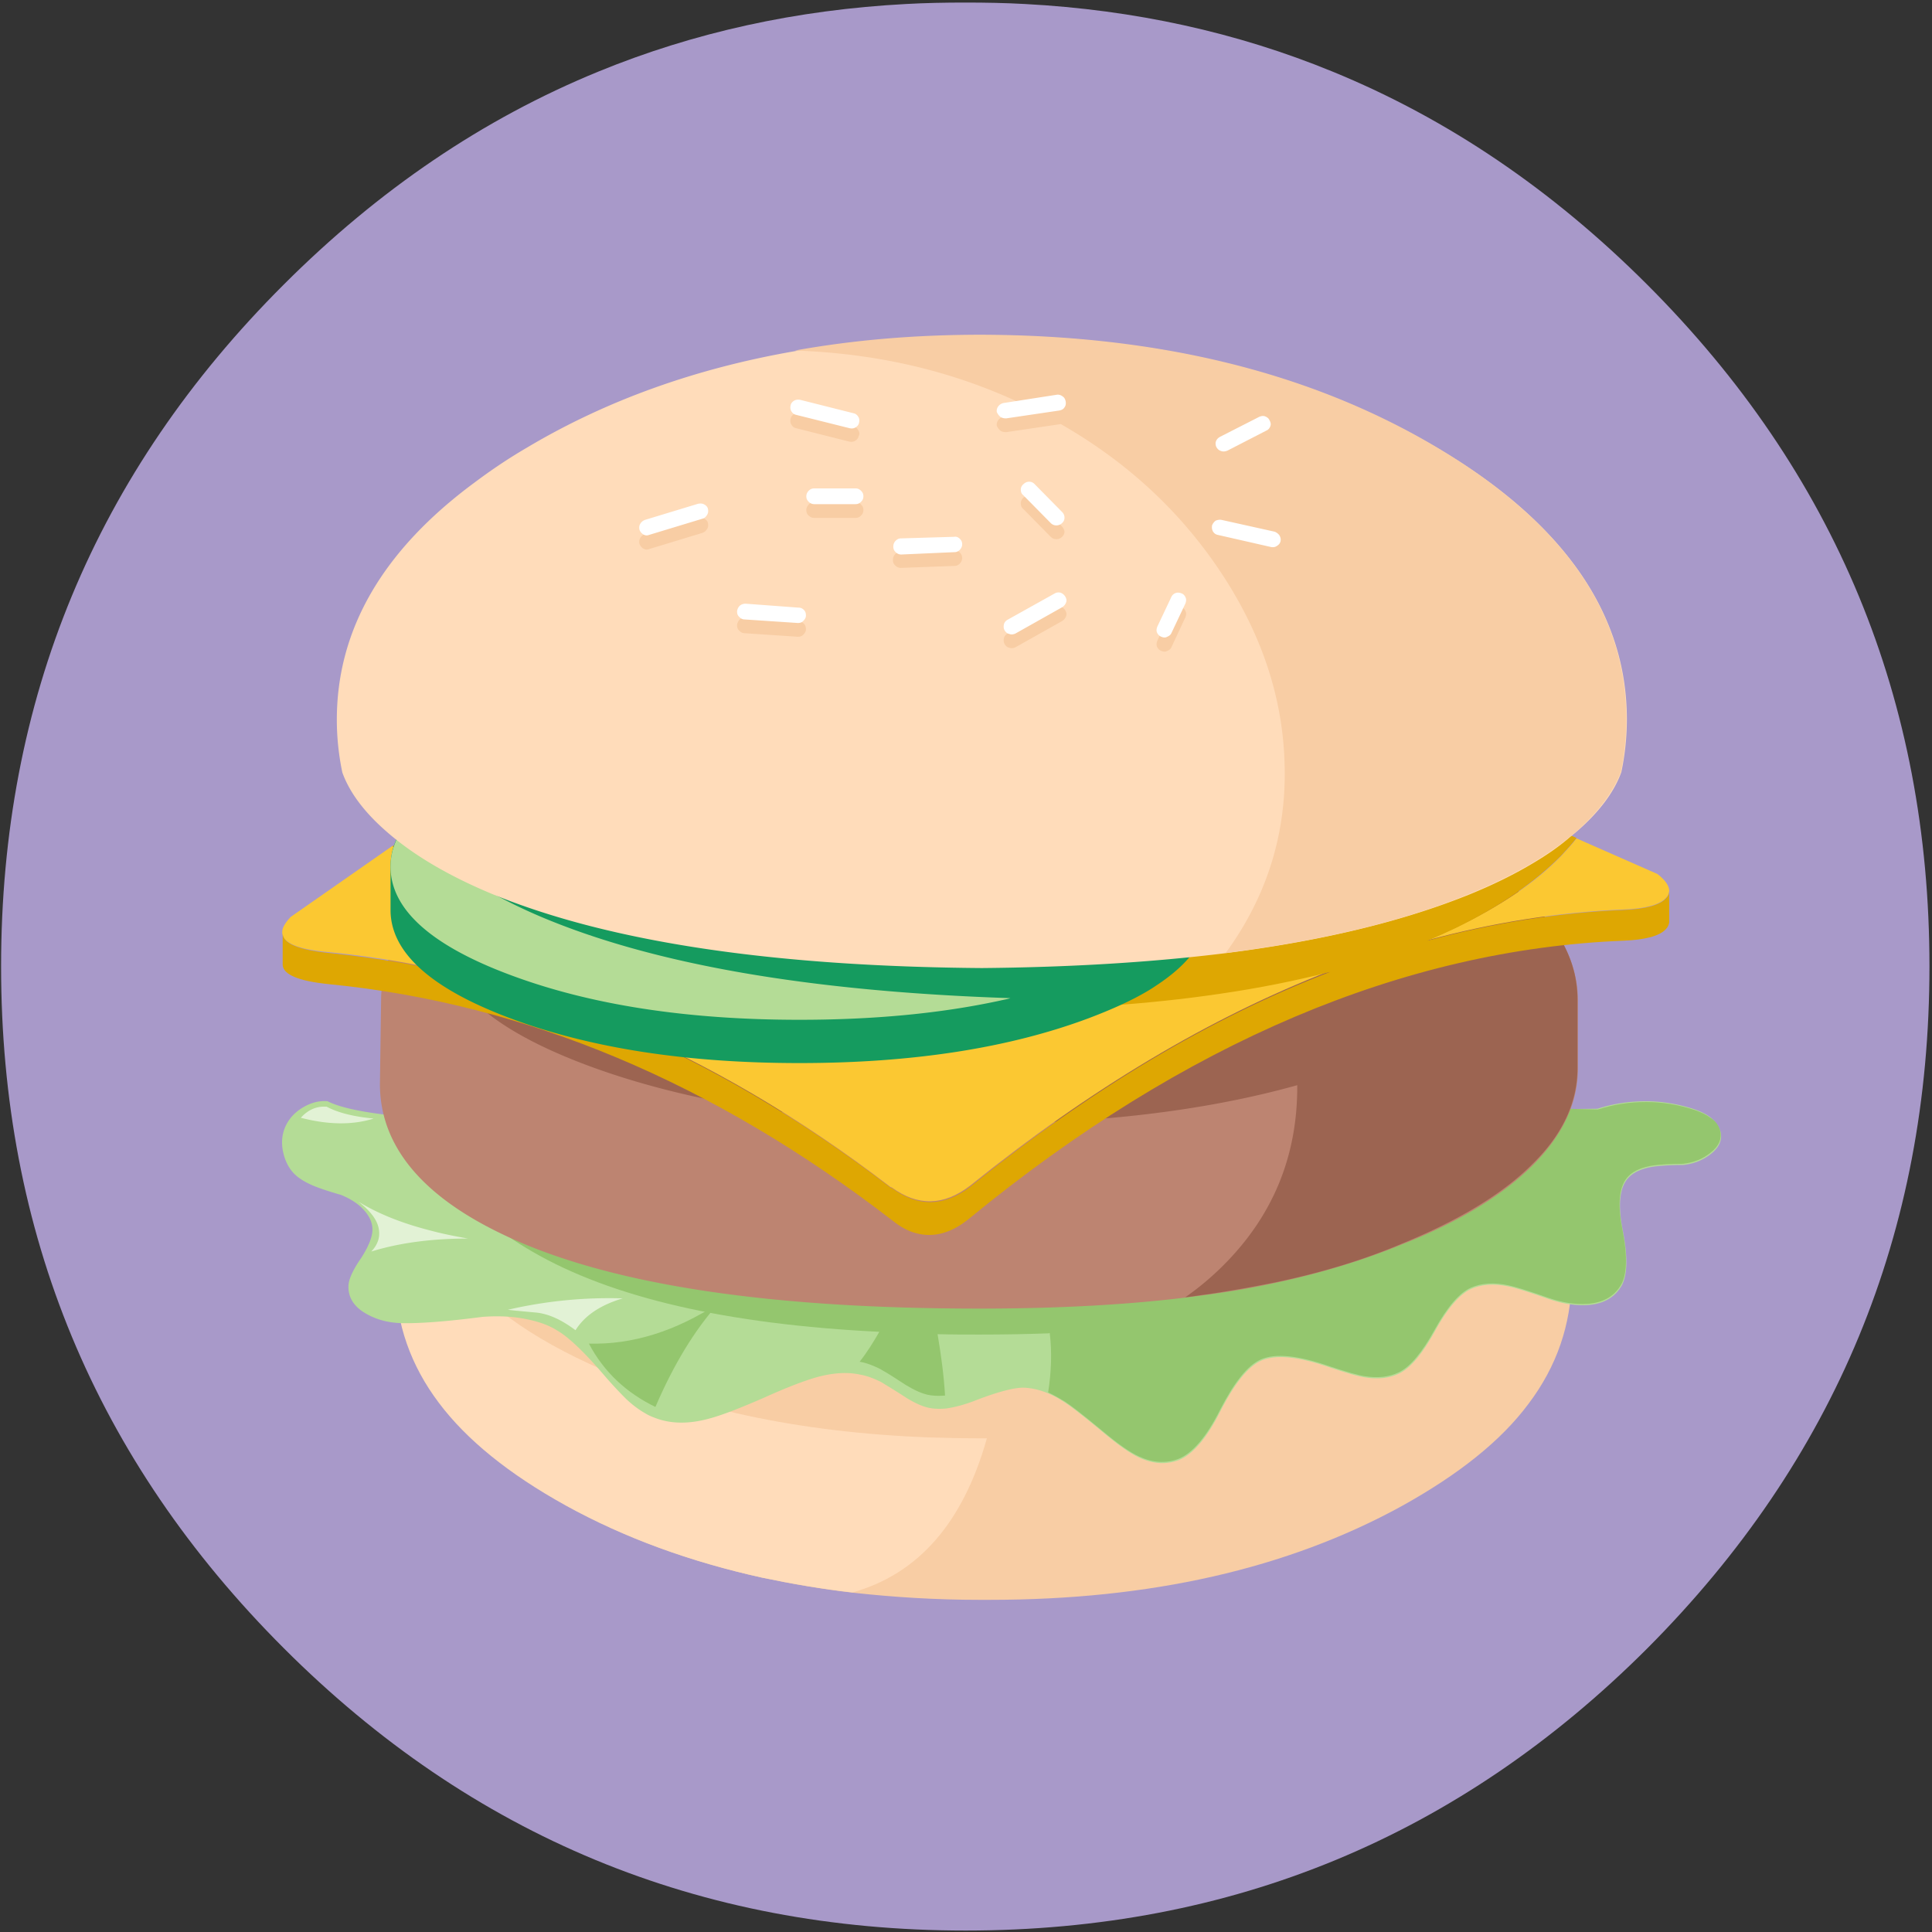 <svg width="531" height="531" viewBox="0 0 531 531" xmlns="http://www.w3.org/2000/svg">
	<rect x="0" y="0" width="531" height="531" fill="#333333" stroke="none"/>
	<path d="M530.3 265.6c0-73.2-25.9-135.7-77.6-187.4-26.1-26.1-54.9-45.6-86.4-58.5-26.3-10.8-54.5-17-84.6-18.6-5.4-.3-10.9-.4-16.4-.4-5.5 0-10.9.1-16.3.4-30.1 1.6-58.3 7.8-84.6 18.6-31.5 12.9-60.3 32.4-86.4 58.5C26.2 129.9.3 192.4.3 265.6S26.2 401.2 78 453c51.7 51.7 114.2 77.6 187.4 77.6s135.7-25.9 187.4-77.6c51.6-51.8 77.5-114.2 77.5-187.4" fill="#A899C9"/>

	<g fill-rule="nonzero" fill="none">
		<path d="M428.969 329.758c-2.294-8.81-5.794-16.172-10.623-22.206-6.398-12.07-19.556-22.81-39.715-32.225-29.454-13.637-65.064-20.517-106.71-20.517H269.024c-41.647 0-77.257 6.88-106.711 20.517-20.16 9.414-33.438 20.156-39.715 32.225-5.432 6.879-9.295 15.69-11.588 26.19-1.328 6.275-1.932 12.189-1.932 17.74.242 12.552 4.225 23.897 11.95 34.156 7.606 10.138 19.194 19.551 34.887 28.241 16.176 8.931 34.162 15.448 53.838 19.793 8.088 1.69 16.417 3.138 24.988 4.104 10.985 1.207 22.453 1.93 34.403 1.93H272.041c44.181 0 81.844-8.568 113.109-25.706 15.693-8.69 27.402-17.983 35.007-28.242 7.725-10.258 11.588-21.603 11.83-34.155.12-5.551-.604-11.465-1.932-17.741-.483-1.448-.845-2.776-1.086-4.104z" fill="#F8CDA4"/>
		<path d="M110.58 333.645c-1.327 6.276-1.93 12.189-1.93 17.74.24 12.551 4.224 23.895 11.95 34.153 7.604 10.137 19.191 19.55 34.883 28.24 16.175 8.93 34.16 15.447 53.835 19.791 8.087 1.69 16.415 3.138 24.986 4.103 18.105-5.068 30.417-19.188 36.935-42.359H268.584c-4.346 0-8.69-.12-13.036-.241-36.091-1.328-67.354-8.086-93.668-20.275-19.312-8.93-32.228-19.188-38.867-30.653-3.5-6.034-5.31-12.43-5.31-19.067 0-1.328.12-2.535.24-3.741.484-4.707 1.932-9.293 4.225-13.758-5.431 6.758-9.294 15.447-11.587 26.067z" fill="#FFDCBA"/>
		<path d="M469.796 306.887c-.973-.757-2.38-1.406-4.218-2.055-4.326-1.406-8.761-2.163-13.196-2.163-4.543 0-8.977.649-13.304 2.055l-275.925 3.46c-21.092.217-37.749-.108-49.971-1.081-11.682-.973-19.362-2.487-23.147-4.434-2.38-.216-4.651.433-6.815 1.73-2.163 1.298-3.785 3.028-4.759 5.191-.973 2.163-1.19 4.542-.649 7.03.54 2.487 1.623 4.65 3.353 6.272 1.406 1.297 3.353 2.379 5.841 3.352 1.406.54 3.678 1.298 6.706 2.163 2.38.973 4.327 2.163 5.84 3.677 1.84 1.838 2.813 3.785 2.813 5.84 0 1.946-.973 4.541-3.137 7.894-1.514 2.163-2.487 4.001-3.028 5.515a6.952 6.952 0 00-.433 2.38c0 3.027 1.623 5.514 4.868 7.353 2.812 1.622 6.057 2.487 9.734 2.595 4.868.108 12.33-.432 22.282-1.73 4.543-.325 8.545-.108 12.114.649 3.245.649 6.057 1.622 8.437 3.136 3.137 1.838 7.463 5.948 13.088 12.544a116.277 116.277 0 005.84 6.273c1.731 1.622 3.462 2.92 5.192 3.893.866.54 1.623.865 2.488 1.19 4.327 1.73 9.302 1.838 14.927.324 3.353-.865 8.437-2.812 15.359-5.84 6.706-3.028 11.898-4.975 15.36-5.84 4.001-.973 7.679-1.19 11.032-.432 1.298.216 2.596.649 3.894 1.19.973.432 1.73.756 2.38 1.189 1.405.865 3.569 2.163 6.381 4.001 2.488 1.514 4.651 2.487 6.598 2.812.216 0 .54.108.865.108.974.108 2.055.108 3.353 0 2.38-.324 5.3-1.081 8.545-2.38 5.95-2.27 10.168-3.352 12.764-3.352 3.569.109 7.463 1.406 11.465 4.11 1.839 1.19 5.3 3.893 10.384 8.11 4.11 3.461 7.463 5.84 10.059 7.03 3.785 1.73 7.355 1.946 10.816.649 3.786-1.514 7.68-5.948 11.465-13.518 3.894-7.57 7.572-12.22 11.25-13.842 4.001-1.73 10.275-1.082 18.928 1.946 4.327 1.406 7.463 2.38 9.627 2.704 3.569.54 6.598.216 9.302-1.082 3.136-1.514 6.381-5.407 9.843-11.679 3.46-6.272 6.814-10.165 9.95-11.571 2.921-1.298 6.382-1.514 10.384-.649 1.623.324 5.192 1.406 10.708 3.352 4.002 1.406 7.68 1.947 11.033 1.73 4.11-.324 7.03-1.946 8.87-4.758 1.946-2.811 2.163-8.11.648-15.788-1.406-7.138-.865-12.004 1.731-14.6 1.514-1.514 3.894-2.487 6.923-2.92 1.73-.216 4.434-.432 8.004-.432 2.92-.324 5.408-1.298 7.571-3.028 2.38-1.838 3.245-4.001 2.596-6.272-.757-1.839-1.622-3.028-3.029-4.001z" fill="#B4DC96"/>
		<path d="M147.253 360.741c3.461.325 7.03 1.947 10.925 4.867 2.487-4.002 6.814-6.921 12.98-8.76a123.372 123.372 0 00-31.585 3.136c1.731.217 4.219.433 7.68.757M118.049 338.14c-8.004-2.055-14.494-4.759-19.578-7.895 3.245 2.488 5.192 4.975 5.625 7.462.432 2.271-.217 4.326-2.055 6.272 7.68-2.379 16.549-3.568 26.608-3.568-3.029-.541-6.598-1.19-10.6-2.271M102.69 307.427c-5.625-.54-9.843-1.622-12.872-3.244-2.704-.216-5.083.757-7.139 3.028 7.464 1.947 14.17 2.055 20.01.216z" fill="#E2F2D5"/>
		<path d="M420.798 304.507c.758-3.028 1.082-6.055 1.082-9.192v-20.33c0-20.223-14.927-37.526-44.671-51.8-29.745-14.275-65.764-21.413-107.948-21.413-42.183 0-78.094 7.138-107.947 21.413-29.745 14.274-44.671 31.577-44.671 51.8l-.325 24.98c0 17.736 9.951 32.443 29.962 44.014 21.74 12.653 53.54 20.007 95.4 22.061-1.623 2.812-3.353 5.624-5.408 8.22 1.298.215 2.595.648 3.893 1.189.974.432 1.731.757 2.38 1.19 1.406.756 3.57 2.162 6.382 4 2.487 1.514 4.65 2.488 6.598 2.812.216 0 .54.108.865.108.973.108 2.055.108 3.353 0-.324-5.515-1.082-11.138-2.055-16.87 3.786.108 7.68.108 11.573.108 6.49 0 12.656-.108 18.605-.324.216 0 .432 0 .648-.108.65 5.299.433 10.706-.432 16.33 1.406.648 2.92 1.513 4.543 2.486 1.838 1.19 5.3 3.894 10.383 8.111 4.11 3.46 7.464 5.84 10.06 7.03 3.785 1.73 7.355 1.946 10.816.648 3.786-1.514 7.68-5.948 11.465-13.518 3.894-7.57 7.572-12.22 11.25-13.842 4.001-1.73 10.275-1.081 18.928 1.947 4.326 1.406 7.463 2.379 9.626 2.703 3.57.541 6.598.217 9.302-1.081 3.137-1.514 6.382-5.407 9.843-11.68 3.462-6.272 6.815-10.165 9.951-11.57 2.92-1.298 6.382-1.515 10.384-.65 1.623.325 5.192 1.406 10.708 3.353 4.002 1.406 7.68 1.947 11.033 1.73 4.11-.324 7.03-1.946 8.87-4.758 1.946-2.812 2.163-8.11.648-15.789-1.406-7.137-.865-12.004 1.73-14.599 1.515-1.514 3.895-2.487 6.923-2.92 1.731-.216 4.435-.432 8.004-.432 2.92-.325 5.409-1.298 7.572-3.028 2.38-1.839 3.245-4.002 2.596-6.273-.433-1.405-1.298-2.595-2.812-3.46-.974-.757-2.38-1.406-4.219-2.055-4.326-1.406-8.761-2.163-13.196-2.163-4.543 0-8.977.65-13.304 2.055l-18.388-.433z" fill="#94C66E"/>
		<path d="M180.135 386.695c4.975-11.57 10.708-21.087 17.414-28.55-11.898 7.787-23.796 11.464-35.694 11.14 4.11 7.786 10.276 13.517 18.28 17.41z" fill="#94C66E"/>
		<path d="M421.556 319.972c8.004-8.11 12.114-16.87 12.114-26.279v-18.708c0-18.709-16.117-34.714-48.241-47.907-32.125-13.194-70.847-19.898-116.276-19.898-45.428 0-84.15 6.596-116.275 19.898-32.125 13.193-48.133 29.198-48.133 47.907l-.325 22.926c0 16.437 10.817 30.063 32.341 40.661 28.339 14.059 72.47 21.088 132.392 21.088 24.013 0 45.104-1.298 63.168-3.893a234.75 234.75 0 0018.496-3.244c12.655-2.704 24.228-6.273 34.72-10.598 15.9-6.273 27.906-13.734 36.019-21.953z" fill="#BD8471"/>
		<path d="M433.556 293.552v-18.828c0-18.707-16.055-34.638-48.165-47.914-14.847-6.155-31.265-10.741-49.01-14-20.4-3.862-42.732-5.793-67.357-5.914h-1.69c-29.817 0-56.615 2.897-80.396 8.69-12.192 3.017-23.539 6.759-34.162 11.104-2.172.844-4.224 1.81-6.156 2.655-16.417 8.327-24.625 17.862-24.625 28.482 0 14 14.244 26.07 42.49 36.087 16.056 5.672 34.042 9.655 53.839 12.19 15.21 1.81 31.506 2.775 48.889 2.775 34.041 0 63.857-3.5 89.328-10.62v.482c0 19.19-6.76 35.483-20.28 49a78.184 78.184 0 01-10.502 8.81c2.173-.24 4.225-.603 6.277-.844a364.507 364.507 0 0018.47-3.259c12.674-2.655 24.262-6.155 34.765-10.62 15.934-6.518 28.005-13.88 36.093-22.087 8.088-7.965 12.192-16.776 12.192-26.19z" fill="#9C6451"/>
		<path d="M110.165 235.017c-.845-.845-1.57-1.69-2.294-2.534l-28.005 19.551c-1.449 1.57-2.294 2.897-2.294 4.104v.241c.12 2.776 4.346 4.586 12.796 5.31 53.596 5.31 104.9 26.673 153.91 64.207.12.121.361.242.482.362l.362.121c7.122 5.19 14.244 5.07 21.487-.483 32.955-26.551 65.91-46.224 98.865-59.017-9.416 2.414-19.556 4.466-30.42 6.035-19.556 2.896-41.284 4.345-65.427 4.586-55.89-.483-99.468-8.086-130.491-22.81-11.95-5.552-21.608-12.19-28.971-19.673M433.314 230.431c-1.207 1.569-2.655 3.138-4.104 4.707-7.243 7.483-17.02 14-29.092 19.793-2.535 1.207-5.19 2.414-7.846 3.5 17.986-4.828 35.852-7.724 53.838-8.448 6.156-.242 10.02-1.328 11.71-3.138.603-.604.844-1.207.965-1.931 0-1.449-1.086-3.018-3.26-4.707l-22.21-9.776z" fill="#FBC832"/>
		<path d="M429.21 235.017c1.449-1.569 2.897-3.138 4.104-4.707L389.134 211l-250.722.12-30.54 21.483c.723.845 1.448 1.69 2.293 2.535 7.242 7.483 17.02 14 29.092 19.793 31.023 14.724 74.6 22.448 130.49 22.81 24.023-.241 45.872-1.69 65.427-4.586 10.865-1.569 21.005-3.62 30.42-6.034-32.955 12.672-65.91 32.344-98.864 59.017-7.243 5.552-14.365 5.672-21.487.483l-.362-.121c-.12-.12-.362-.242-.483-.362-49.01-37.535-100.313-58.897-153.91-64.207-8.45-.845-12.675-2.655-12.795-5.31V265.19c.12 2.655 4.345 4.465 12.795 5.31 53.96 5.31 105.625 27.034 154.755 64.93 2.414 1.932 4.587 3.018 6.518 3.5 4.829 1.328 9.778 0 14.728-4.103 29.454-24.137 59.27-42.603 89.448-55.396 29.937-12.672 59.995-19.672 90.173-20.88 6.156-.24 10.02-1.327 11.71-3.137.603-.604.844-1.207.965-1.931v-8.449c0 .725-.362 1.328-.966 1.931-1.69 1.81-5.553 2.897-11.709 3.138-17.986.724-35.852 3.621-53.838 8.449 2.656-1.087 5.311-2.293 7.846-3.5 12.072-5.914 21.729-12.552 29.092-20.035z" fill="#DEA702"/>
		<path d="M109.396 229.781a17.99 17.99 0 00-2.055 8.435v11.896c0 11.571 10.924 21.52 32.881 29.74 21.958 8.218 48.458 12.327 79.5 12.327 31.043 0 57.543-4.11 79.5-12.328 4.003-1.514 7.572-3.028 10.709-4.542l1.947-.973c2.055-1.082 4.002-2.163 5.732-3.353 9.627-6.272 14.494-13.193 14.494-20.871v-11.896c0-11.57-10.924-21.52-32.881-29.739-21.958-8.219-48.458-12.328-79.5-12.328-31.043 0-57.543 4.11-79.5 12.328-13.846 5.191-23.364 11.03-28.448 17.52-.108.107-.216.216-.216.432-.865 1.19-1.622 2.27-2.163 3.352z" fill="#159B5F"/>
		<path d="M107.34 238.216v.325c.217 11.463 11.142 21.304 32.882 29.414 21.958 8.22 48.458 12.329 79.5 12.329 20.443 0 38.831-1.73 55.272-5.3.865-.216 1.73-.324 2.704-.648-55.271-1.839-98.429-9.3-129.58-22.602-12.33-5.299-22.281-11.355-29.745-18.06l-.865-.865c-1.406-1.297-2.596-2.487-3.677-3.785-.758-.865-1.515-1.838-2.272-2.703a15.529 15.529 0 00-2.055 3.352c-1.514 2.92-2.163 5.732-2.163 8.543z" fill="#B4DC96"/>
		<path d="M447.136 197.717c0-16.221-5.408-31.145-16.116-44.663-8.545-10.814-20.551-20.871-36.019-29.955-34.612-20.439-76.255-30.82-125.145-30.929-18.063 0-35.153 1.514-51.27 4.326-27.473 4.758-52.134 13.626-73.875 26.603-5.192 3.028-9.95 6.272-14.277 9.517-25.202 18.6-37.858 40.337-37.858 65.21 0 4.974.541 9.84 1.515 14.49 1.947 5.407 5.949 10.815 12.006 16.113 7.463 6.597 17.414 12.437 29.745 17.52 31.908 12.977 76.58 19.681 134.014 20.114 24.77-.216 47.16-1.622 67.17-4.11 26.392-3.352 48.673-8.759 66.845-16.113 6.381-2.595 12.114-5.407 17.198-8.435 3.677-2.163 7.03-4.434 9.95-6.92.866-.758 1.731-1.407 2.597-2.164 6.057-5.299 10.059-10.706 12.006-16.113a70.804 70.804 0 001.514-14.49z" fill="#FFDCBA"/>
		<path d="M445.507 212.086a71.877 71.877 0 001.448-14.483c0-29.206-17.383-54.069-52.148-74.706C360.283 102.379 318.516 92.12 269.627 92c-18.107 0-35.128 1.448-51.182 4.345 25.35.845 48.526 6.88 69.53 18.224 19.556 10.5 35.128 24.38 46.837 41.638 11.468 16.896 17.624 34.638 18.228 53.103.724 19.31-4.708 36.931-16.176 52.62 26.437-3.378 48.648-8.689 66.755-16.171 12.433-5.07 22.332-10.863 29.816-17.38 6.036-5.43 10.02-10.862 12.072-16.293zM204.958 169.708c-.54 0-1.081.108-1.622.541-.433.433-.65.865-.757 1.514 0 .649.108 1.081.54 1.514.433.433.866.757 1.515.757l14.602.973c.649 0 1.081-.108 1.514-.54.433-.433.757-.866.757-1.514 0-.541-.108-1.082-.54-1.514-.433-.433-.866-.65-1.515-.65l-14.494-1.08M194.358 145.376c.325-.54.325-1.081.217-1.622-.109-.54-.541-.973-.974-1.19-.54-.324-1.082-.324-1.73-.216l-14.603 4.434c-.54.217-.973.54-1.298 1.082-.324.54-.324 1.081-.216 1.622.216.54.54.973 1.082 1.297.54.325 1.081.325 1.622.109l14.602-4.434c.541-.216.974-.54 1.298-1.082M222.264 141.7c.433.432.974.648 1.515.648h11.357c.649 0 1.081-.216 1.514-.648.433-.433.65-.866.65-1.514 0-.65-.217-1.082-.65-1.514-.433-.433-.865-.65-1.514-.65h-11.357c-.65 0-1.082.217-1.515.65a2.135 2.135 0 00-.649 1.514c0 .648.217 1.19.65 1.514" fill="#F8CDA4"/>
		<path d="M235.893 118.233c-.325-.541-.757-.865-1.298-.974l-14.602-3.676c-.54-.109-1.19-.109-1.73.216-.541.324-.866.757-.974 1.298-.108.54-.108 1.081.216 1.622.325.54.757.865 1.298.973l14.602 3.677c.541.108 1.082.108 1.623-.216.54-.325.865-.757.973-1.298.325-.54.216-1.082-.108-1.622M325.777 169.708c.216-.54.324-1.081.108-1.622-.216-.54-.54-.973-1.082-1.19-.54-.216-1.081-.324-1.73-.107-.541.216-.974.648-1.19 1.19l-3.786 8.11c-.216.54-.324 1.081-.108 1.622.216.54.649.973 1.19 1.19.54.216 1.081.324 1.622 0 .541-.217.974-.541 1.19-1.082l3.786-8.11M262.285 155.542c.649 0 1.081-.217 1.514-.65.433-.432.65-.972.65-1.513 0-.649-.217-1.082-.65-1.514-.433-.433-.973-.649-1.514-.54l-14.71.324c-.65 0-1.082.216-1.515.648-.432.433-.649.974-.649 1.623 0 .648.217 1.081.65 1.514.432.432.973.648 1.514.648l14.71-.54M291.922 170.682c.54-.325.865-.757 1.081-1.298.217-.54.108-1.082-.216-1.622-.325-.54-.757-.865-1.298-1.082-.54-.108-1.082-.108-1.622.217l-12.98 7.245c-.54.325-.865.757-.974 1.298-.108.54-.108 1.081.217 1.622.324.54.757.865 1.298.973.54.217 1.081.108 1.622-.108l12.872-7.245M291.813 144.62l-7.571-7.679c-.433-.432-.865-.649-1.514-.649-.541 0-1.082.217-1.515.541a2.135 2.135 0 00-.649 1.514c0 .649.217 1.19.65 1.514l7.57 7.678c.434.433.974.65 1.515.65.65 0 1.19-.217 1.623-.65.432-.432.649-.865.649-1.514-.109-.432-.325-.973-.758-1.406M274.94 118.34c.433.325.973.433 1.622.433l14.602-2.162c.541-.109 1.082-.325 1.407-.866.324-.432.432-.973.324-1.622-.108-.54-.324-1.081-.865-1.406-.433-.324-.974-.54-1.623-.432l-14.602 2.27c-.54.109-1.081.433-1.406.866-.324.433-.54.973-.432 1.622.216.433.54.973.973 1.298M349.356 154.136c.65.108 1.19 0 1.623-.325.54-.324.865-.757.973-1.297.109-.541 0-1.082-.324-1.622a2.953 2.953 0 00-1.298-.974l-14.602-3.244c-.541-.108-1.082 0-1.623.216a2.952 2.952 0 00-.973 1.298c-.108.649 0 1.19.216 1.622.325.54.757.865 1.298.973l14.71 3.353M348.058 122.126c.541-.216.866-.649 1.082-1.19.216-.54.108-1.081-.216-1.622-.217-.54-.65-.865-1.19-1.081-.54-.217-1.082-.108-1.622.108l-10.817 5.515c-.54.325-.865.649-1.081 1.19-.217.54-.109 1.19.108 1.622.324.54.649.865 1.298 1.081.54.216 1.19.108 1.73-.108l10.708-5.515z" fill="#F8CDA4"/>
		<path d="M204.958 165.923c-.54 0-1.081.109-1.622.541-.433.433-.65.865-.757 1.514 0 .649.108 1.081.54 1.514.433.433.866.757 1.515.757l14.602.973c.649 0 1.081-.108 1.514-.54.433-.433.757-.866.757-1.514 0-.541-.108-1.082-.54-1.514-.433-.433-.866-.65-1.515-.65l-14.494-1.08M193.06 142.565c.541-.108.974-.541 1.298-1.082.325-.54.325-1.081.217-1.622-.109-.54-.541-.973-.974-1.19-.54-.324-1.082-.324-1.73-.216l-14.603 4.434c-.54.216-.973.54-1.298 1.082-.324.54-.324 1.08-.216 1.622.216.54.54.973 1.082 1.297.54.325 1.081.325 1.622.109l14.602-4.434M223.779 134.238c-.65 0-1.082.216-1.515.649a2.135 2.135 0 00-.649 1.514c0 .648.217 1.081.65 1.514.432.432.973.648 1.514.648h11.357c.649 0 1.081-.216 1.514-.648.433-.433.65-.866.65-1.514 0-.65-.217-1.082-.65-1.514-.433-.433-.865-.65-1.514-.65h-11.357M233.513 117.692c.541.108 1.082.108 1.623-.216.54-.325.865-.757.973-1.298.108-.54.108-1.19-.216-1.622-.325-.54-.757-.865-1.298-.973l-14.602-3.677c-.54-.108-1.19-.108-1.73.216-.541.324-.866.757-.974 1.298-.108.54-.108 1.081.216 1.622.325.54.757.865 1.298.973l14.71 3.677M325.777 165.923c.216-.54.324-1.081.108-1.622-.216-.54-.54-.973-1.082-1.19-.54-.216-1.081-.324-1.73-.107-.541.216-.974.648-1.19 1.19l-3.786 8.002c-.216.54-.324 1.081-.108 1.622.216.54.649.973 1.19 1.19.54.216 1.081.324 1.622 0 .541-.217.974-.541 1.19-1.082l3.786-8.003M262.285 151.757c.649 0 1.081-.217 1.514-.65.433-.432.65-.972.65-1.513 0-.649-.217-1.082-.65-1.514-.433-.433-.973-.649-1.514-.54l-14.602.432c-.65 0-1.082.216-1.514.649-.433.432-.65.973-.65 1.622 0 .649.217 1.081.65 1.514.432.432.973.649 1.514.649l14.602-.65M291.922 166.897c.54-.325.865-.757 1.081-1.298.217-.54.108-1.081-.216-1.622-.325-.54-.757-.865-1.298-1.082-.54-.108-1.082-.108-1.622.217l-12.98 7.245c-.54.325-.865.757-.974 1.298-.108.54-.108 1.081.217 1.622.324.54.757.865 1.298.973.54.217 1.081.108 1.622-.108l12.872-7.245M280.564 134.562c0 .649.217 1.19.65 1.514l7.57 7.678c.434.433.974.65 1.515.65.65 0 1.19-.217 1.623-.65.432-.432.649-.865.649-1.514 0-.54-.217-1.081-.65-1.514l-7.57-7.678c-.433-.432-.866-.649-1.515-.649-.54 0-1.082.217-1.514.65-.541.432-.758.972-.758 1.513M274.94 114.556c.433.324.973.432 1.622.432l14.602-2.162c.541-.109 1.082-.325 1.407-.866.324-.432.432-.973.324-1.622-.108-.54-.324-1.081-.865-1.406-.433-.324-.974-.54-1.623-.432l-14.602 2.27c-.54.109-1.081.433-1.406.866-.324.433-.54.973-.432 1.622.216.433.54.973.973 1.298M349.356 150.35c.65.11 1.19 0 1.623-.324.54-.324.865-.757.973-1.297.109-.54 0-1.082-.324-1.622a2.953 2.953 0 00-1.298-.974l-14.602-3.244c-.541-.108-1.082 0-1.623.216a2.952 2.952 0 00-.973 1.298c-.108.649 0 1.19.216 1.622.325.54.757.865 1.298.974l14.71 3.352M348.058 118.34c.541-.215.866-.648 1.082-1.189.216-.54.108-1.081-.216-1.622-.217-.54-.65-.865-1.19-1.081-.54-.217-1.082-.108-1.622.108l-10.817 5.515c-.54.325-.865.649-1.081 1.19-.217.54-.109 1.19.108 1.622.324.54.649.865 1.298 1.081.54.217 1.19.108 1.73-.108l10.708-5.515z" fill="#FFF"/>
	</g>
</svg>